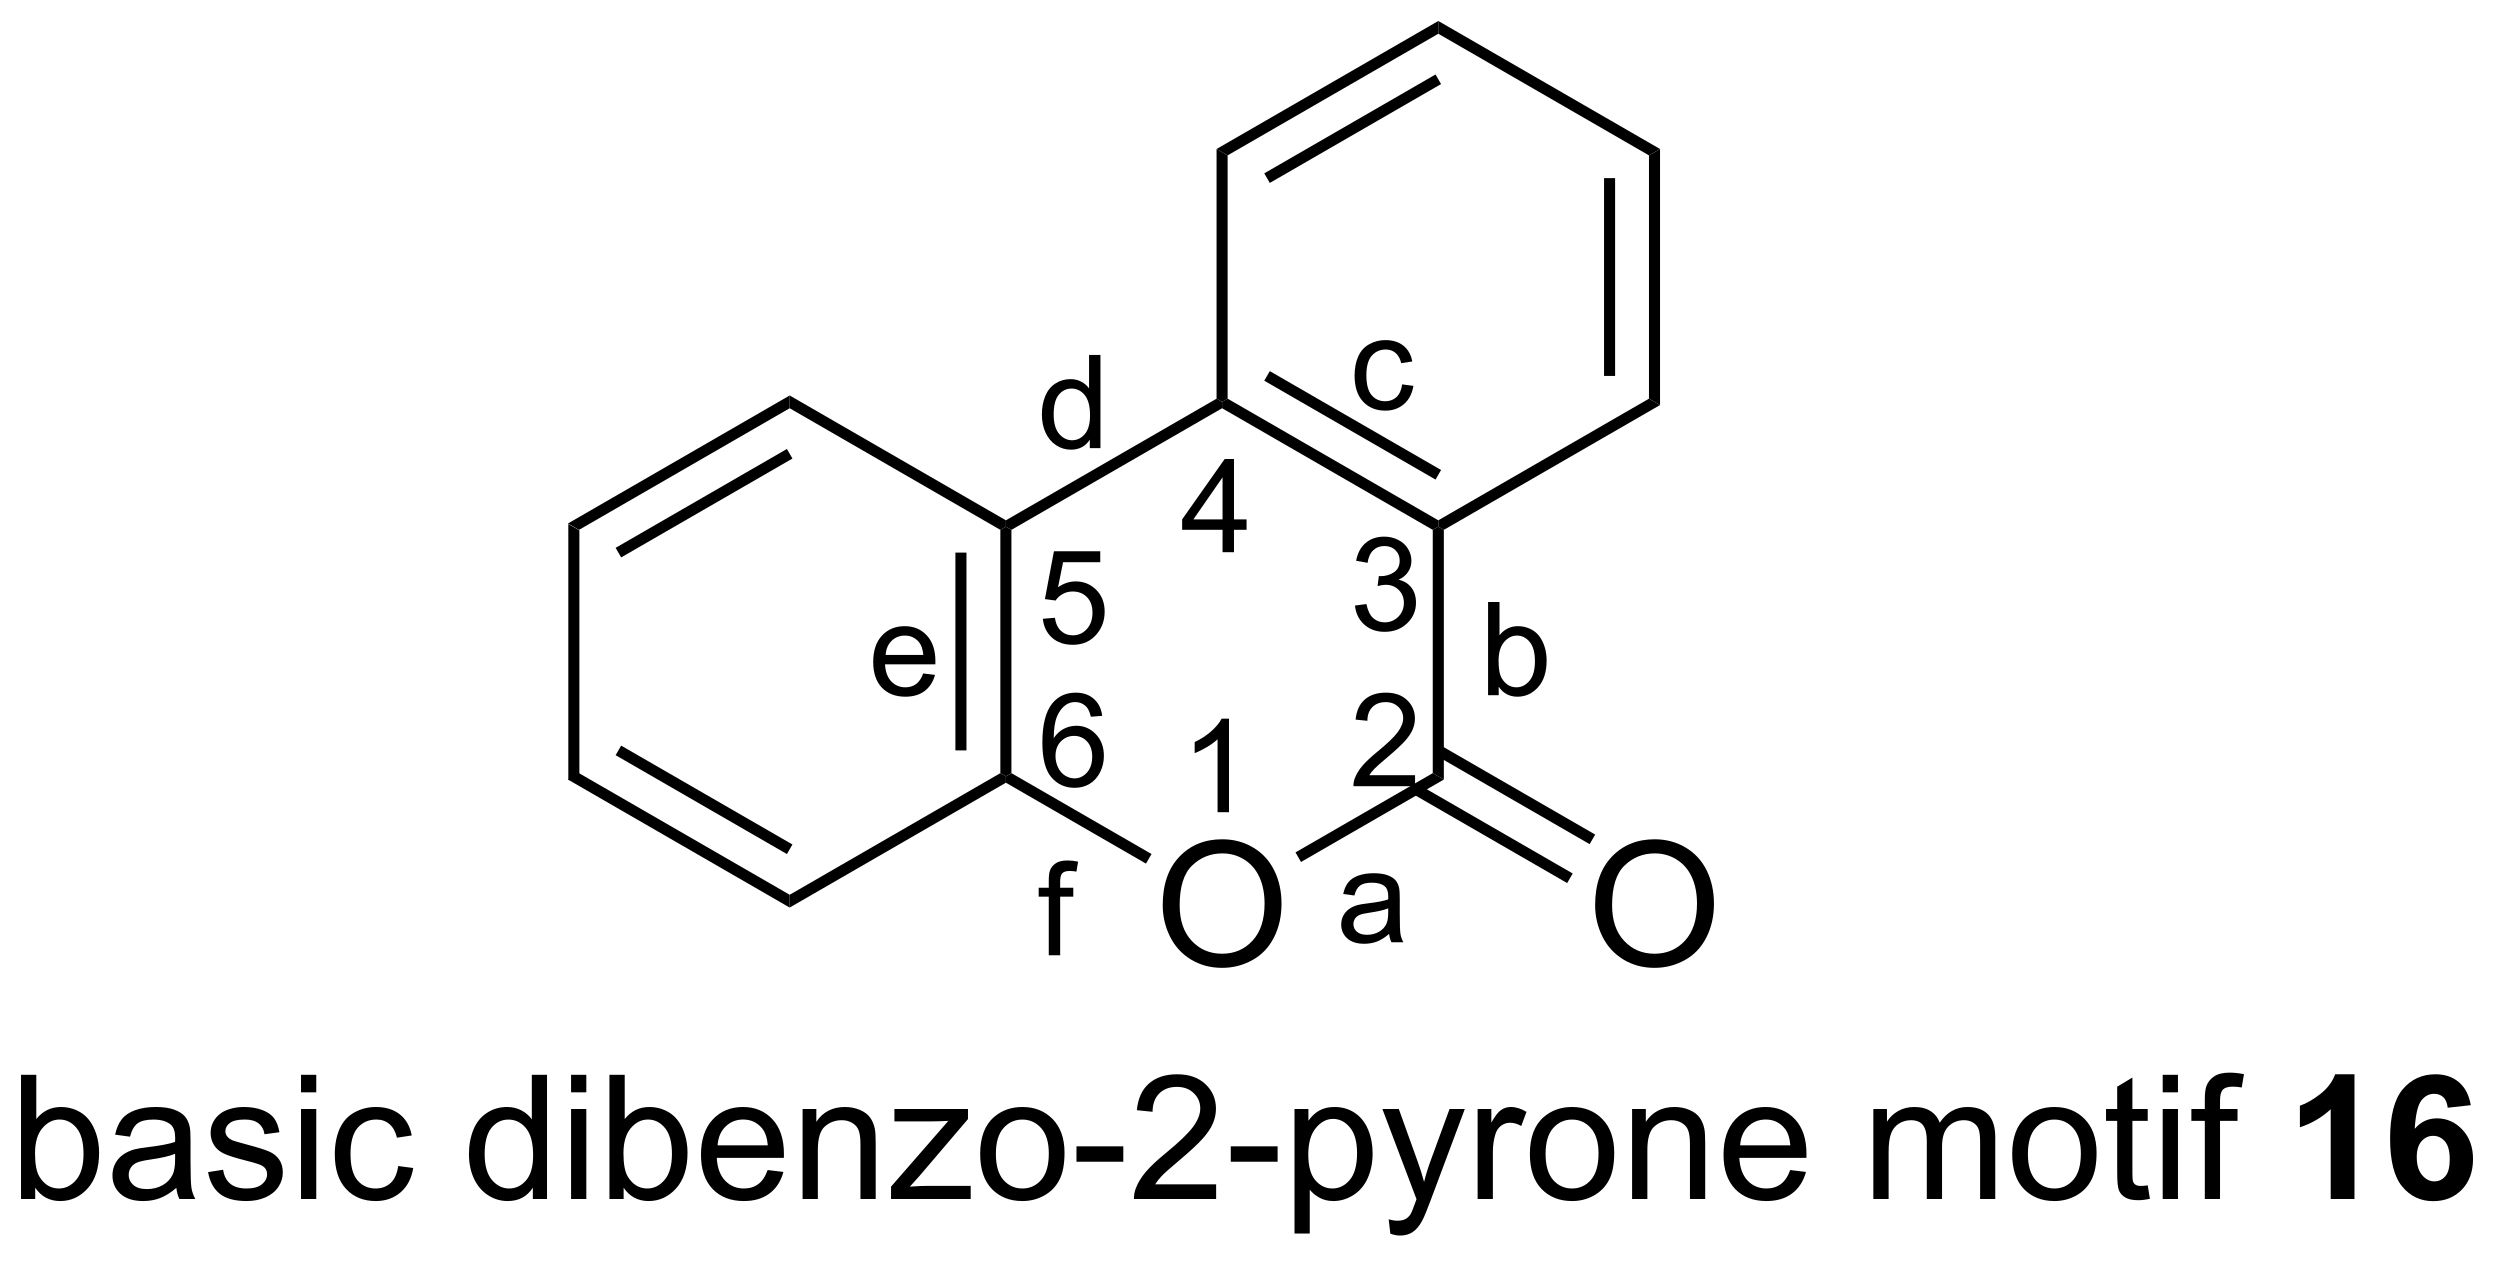 <?xml version="1.0" encoding="UTF-8"?>
<!DOCTYPE svg PUBLIC '-//W3C//DTD SVG 1.0//EN'
          'http://www.w3.org/TR/2001/REC-SVG-20010904/DTD/svg10.dtd'>
<svg stroke-dasharray="none" shape-rendering="auto" xmlns="http://www.w3.org/2000/svg" font-family="'Dialog'" text-rendering="auto" width="158" fill-opacity="1" color-interpolation="auto" color-rendering="auto" preserveAspectRatio="xMidYMid meet" font-size="12px" viewBox="0 0 158 80" fill="black" xmlns:xlink="http://www.w3.org/1999/xlink" stroke="black" image-rendering="auto" stroke-miterlimit="10" stroke-linecap="square" stroke-linejoin="miter" font-style="normal" stroke-width="1" height="80" stroke-dashoffset="0" font-weight="normal" stroke-opacity="1"
><!--Generated by the Batik Graphics2D SVG Generator--><defs id="genericDefs"
  /><g
  ><defs id="defs1"
    ><clipPath clipPathUnits="userSpaceOnUse" id="clipPath1"
      ><path d="M1.171 0.633 L119.435 0.633 L119.435 60.224 L1.171 60.224 L1.171 0.633 Z"
      /></clipPath
      ><clipPath clipPathUnits="userSpaceOnUse" id="clipPath2"
      ><path d="M7.428 15.978 L7.428 73.912 L122.404 73.912 L122.404 15.978 Z"
      /></clipPath
    ></defs
    ><g transform="scale(1.333,1.333) translate(-1.171,-0.633) matrix(1.029,0,0,1.029,-6.47,-15.802)"
    ><path d="M33.611 40.115 L34.121 40.409 L34.121 51.623 L33.611 51.918 Z" stroke="none" clip-path="url(#clipPath2)"
    /></g
    ><g transform="matrix(1.371,0,0,1.371,-10.188,-21.913)"
    ><path d="M33.611 51.918 L34.121 51.623 L43.833 57.23 L43.833 57.82 ZM35.81 50.796 L43.706 55.354 L43.961 54.912 L36.065 50.354 Z" stroke="none" clip-path="url(#clipPath2)"
    /></g
    ><g transform="matrix(1.371,0,0,1.371,-10.188,-21.913)"
    ><path d="M43.833 57.82 L43.833 57.23 L53.545 51.623 L53.8 51.771 L53.8 52.065 Z" stroke="none" clip-path="url(#clipPath2)"
    /></g
    ><g transform="matrix(1.371,0,0,1.371,-10.188,-21.913)"
    ><path d="M54.055 51.623 L53.8 51.771 L53.545 51.623 L53.545 40.409 L53.8 40.262 L54.055 40.409 ZM51.983 50.575 L51.983 41.458 L51.473 41.458 L51.473 50.575 Z" stroke="none" clip-path="url(#clipPath2)"
    /></g
    ><g transform="matrix(1.371,0,0,1.371,-10.188,-21.913)"
    ><path d="M53.8 39.968 L53.8 40.262 L53.545 40.409 L43.833 34.802 L43.833 34.213 Z" stroke="none" clip-path="url(#clipPath2)"
    /></g
    ><g transform="matrix(1.371,0,0,1.371,-10.188,-21.913)"
    ><path d="M43.833 34.213 L43.833 34.802 L34.121 40.409 L33.611 40.115 ZM43.706 36.679 L35.81 41.237 L36.065 41.679 L43.961 37.121 Z" stroke="none" clip-path="url(#clipPath2)"
    /></g
    ><g transform="matrix(1.371,0,0,1.371,-10.188,-21.913)"
    ><path d="M61.03 57.711 Q61.03 56.284 61.795 55.479 Q62.561 54.672 63.772 54.672 Q64.564 54.672 65.199 55.052 Q65.837 55.43 66.17 56.107 Q66.506 56.784 66.506 57.643 Q66.506 58.516 66.155 59.203 Q65.803 59.891 65.157 60.245 Q64.514 60.599 63.767 60.599 Q62.959 60.599 62.321 60.208 Q61.686 59.815 61.358 59.141 Q61.03 58.464 61.03 57.711 ZM61.811 57.721 Q61.811 58.758 62.366 59.354 Q62.923 59.948 63.764 59.948 Q64.618 59.948 65.17 59.346 Q65.725 58.745 65.725 57.641 Q65.725 56.94 65.488 56.419 Q65.251 55.898 64.795 55.612 Q64.342 55.323 63.775 55.323 Q62.97 55.323 62.389 55.878 Q61.811 56.43 61.811 57.721 Z" stroke="none" clip-path="url(#clipPath2)"
    /></g
    ><g transform="matrix(1.371,0,0,1.371,-10.188,-21.913)"
    ><path d="M53.8 52.065 L53.8 51.771 L54.055 51.623 L60.514 55.352 L60.258 55.794 Z" stroke="none" clip-path="url(#clipPath2)"
    /></g
    ><g transform="matrix(1.371,0,0,1.371,-10.188,-21.913)"
    ><path d="M67.405 55.719 L67.15 55.277 L73.478 51.623 L73.989 51.918 Z" stroke="none" clip-path="url(#clipPath2)"
    /></g
    ><g transform="matrix(1.371,0,0,1.371,-10.188,-21.913)"
    ><path d="M73.989 51.918 L73.478 51.623 L73.478 40.409 L73.734 40.262 L73.989 40.409 Z" stroke="none" clip-path="url(#clipPath2)"
    /></g
    ><g transform="matrix(1.371,0,0,1.371,-10.188,-21.913)"
    ><path d="M73.734 39.968 L73.734 40.262 L73.478 40.409 L63.767 34.802 L63.767 34.508 L64.022 34.361 ZM73.861 37.649 L65.966 33.091 L65.711 33.533 L73.606 38.091 Z" stroke="none" clip-path="url(#clipPath2)"
    /></g
    ><g transform="matrix(1.371,0,0,1.371,-10.188,-21.913)"
    ><path d="M63.512 34.361 L63.767 34.508 L63.767 34.802 L54.055 40.409 L53.8 40.262 L53.8 39.968 Z" stroke="none" clip-path="url(#clipPath2)"
    /></g
    ><g transform="matrix(1.371,0,0,1.371,-10.188,-21.913)"
    ><path d="M73.989 40.409 L73.734 40.262 L73.734 39.968 L83.445 34.361 L83.955 34.655 Z" stroke="none" clip-path="url(#clipPath2)"
    /></g
    ><g transform="matrix(1.371,0,0,1.371,-10.188,-21.913)"
    ><path d="M83.955 34.655 L83.445 34.361 L83.445 23.146 L83.955 22.852 ZM81.884 33.312 L81.884 24.195 L81.374 24.195 L81.374 33.312 Z" stroke="none" clip-path="url(#clipPath2)"
    /></g
    ><g transform="matrix(1.371,0,0,1.371,-10.188,-21.913)"
    ><path d="M83.955 22.852 L83.445 23.146 L73.734 17.539 L73.734 16.95 Z" stroke="none" clip-path="url(#clipPath2)"
    /></g
    ><g transform="matrix(1.371,0,0,1.371,-10.188,-21.913)"
    ><path d="M73.734 16.95 L73.734 17.539 L64.022 23.146 L63.512 22.852 ZM73.606 19.416 L65.711 23.974 L65.966 24.416 L73.861 19.858 Z" stroke="none" clip-path="url(#clipPath2)"
    /></g
    ><g transform="matrix(1.371,0,0,1.371,-10.188,-21.913)"
    ><path d="M63.512 22.852 L64.022 23.146 L64.022 34.361 L63.767 34.508 L63.512 34.361 Z" stroke="none" clip-path="url(#clipPath2)"
    /></g
    ><g transform="matrix(1.371,0,0,1.371,-10.188,-21.913)"
    ><path d="M80.963 57.711 Q80.963 56.284 81.729 55.479 Q82.495 54.672 83.706 54.672 Q84.497 54.672 85.133 55.052 Q85.771 55.43 86.104 56.107 Q86.44 56.784 86.44 57.643 Q86.44 58.516 86.088 59.203 Q85.737 59.891 85.091 60.245 Q84.448 60.599 83.7 60.599 Q82.893 60.599 82.255 60.208 Q81.62 59.815 81.291 59.141 Q80.963 58.464 80.963 57.711 ZM81.745 57.721 Q81.745 58.758 82.299 59.354 Q82.857 59.948 83.698 59.948 Q84.552 59.948 85.104 59.346 Q85.659 58.745 85.659 57.641 Q85.659 56.94 85.422 56.419 Q85.185 55.898 84.729 55.612 Q84.276 55.323 83.708 55.323 Q82.903 55.323 82.323 55.878 Q81.745 56.43 81.745 57.721 Z" stroke="none" clip-path="url(#clipPath2)"
    /></g
    ><g transform="matrix(1.371,0,0,1.371,-10.188,-21.913)"
    ><path d="M72.57 52.59 L79.674 56.691 L79.929 56.249 L72.825 52.148 ZM73.606 50.796 L80.71 54.897 L80.965 54.455 L73.861 50.354 Z" stroke="none" clip-path="url(#clipPath2)"
    /></g
    ><g transform="matrix(1.371,0,0,1.371,-10.188,-21.913)"
    ><path d="M9.054 71.255 L8.4 71.255 L8.4 65.528 L9.104 65.528 L9.104 67.57 Q9.549 67.013 10.242 67.013 Q10.624 67.013 10.966 67.166 Q11.307 67.32 11.528 67.601 Q11.749 67.88 11.874 68.276 Q11.999 68.669 11.999 69.117 Q11.999 70.185 11.471 70.768 Q10.945 71.349 10.205 71.349 Q9.471 71.349 9.054 70.734 L9.054 71.255 ZM9.046 69.148 Q9.046 69.895 9.249 70.226 Q9.58 70.77 10.148 70.77 Q10.609 70.77 10.945 70.37 Q11.281 69.968 11.281 69.177 Q11.281 68.364 10.958 67.979 Q10.635 67.591 10.179 67.591 Q9.718 67.591 9.382 67.992 Q9.046 68.39 9.046 69.148 ZM15.561 70.742 Q15.17 71.075 14.808 71.213 Q14.449 71.349 14.035 71.349 Q13.35 71.349 12.982 71.015 Q12.615 70.679 12.615 70.161 Q12.615 69.856 12.753 69.604 Q12.894 69.351 13.118 69.2 Q13.342 69.047 13.623 68.968 Q13.831 68.914 14.248 68.864 Q15.1 68.763 15.503 68.622 Q15.506 68.476 15.506 68.437 Q15.506 68.007 15.308 67.833 Q15.037 67.593 14.506 67.593 Q14.011 67.593 13.774 67.768 Q13.537 67.942 13.425 68.382 L12.738 68.289 Q12.831 67.849 13.045 67.578 Q13.261 67.304 13.667 67.159 Q14.074 67.013 14.607 67.013 Q15.139 67.013 15.469 67.138 Q15.803 67.263 15.959 67.453 Q16.115 67.64 16.178 67.929 Q16.214 68.109 16.214 68.578 L16.214 69.515 Q16.214 70.497 16.259 70.757 Q16.303 71.015 16.436 71.255 L15.701 71.255 Q15.592 71.036 15.561 70.742 ZM15.503 69.172 Q15.12 69.328 14.355 69.437 Q13.92 69.5 13.74 69.578 Q13.561 69.656 13.462 69.807 Q13.365 69.958 13.365 70.14 Q13.365 70.422 13.579 70.609 Q13.792 70.797 14.201 70.797 Q14.607 70.797 14.923 70.62 Q15.24 70.442 15.389 70.132 Q15.503 69.895 15.503 69.429 L15.503 69.172 ZM17.023 70.015 L17.718 69.906 Q17.775 70.325 18.044 70.549 Q18.312 70.77 18.791 70.77 Q19.275 70.77 19.51 70.573 Q19.744 70.375 19.744 70.109 Q19.744 69.872 19.538 69.734 Q19.393 69.64 18.82 69.497 Q18.046 69.302 17.747 69.159 Q17.447 69.015 17.294 68.765 Q17.14 68.513 17.14 68.208 Q17.14 67.929 17.265 67.695 Q17.393 67.458 17.611 67.302 Q17.775 67.179 18.059 67.096 Q18.343 67.013 18.666 67.013 Q19.156 67.013 19.523 67.153 Q19.893 67.294 20.067 67.534 Q20.244 67.773 20.312 68.177 L19.624 68.27 Q19.578 67.95 19.351 67.77 Q19.127 67.591 18.718 67.591 Q18.234 67.591 18.025 67.752 Q17.82 67.911 17.82 68.125 Q17.82 68.263 17.906 68.372 Q17.992 68.484 18.174 68.56 Q18.281 68.599 18.796 68.739 Q19.541 68.937 19.835 69.065 Q20.132 69.192 20.299 69.435 Q20.468 69.677 20.468 70.036 Q20.468 70.388 20.262 70.698 Q20.057 71.007 19.669 71.179 Q19.283 71.349 18.796 71.349 Q17.986 71.349 17.562 71.013 Q17.14 70.677 17.023 70.015 ZM21.307 66.336 L21.307 65.528 L22.01 65.528 L22.01 66.336 L21.307 66.336 ZM21.307 71.255 L21.307 67.106 L22.01 67.106 L22.01 71.255 L21.307 71.255 ZM25.787 69.734 L26.48 69.825 Q26.365 70.539 25.899 70.945 Q25.433 71.349 24.753 71.349 Q23.902 71.349 23.384 70.791 Q22.865 70.234 22.865 69.195 Q22.865 68.523 23.087 68.02 Q23.311 67.515 23.766 67.265 Q24.222 67.013 24.756 67.013 Q25.433 67.013 25.863 67.354 Q26.292 67.695 26.412 68.325 L25.73 68.429 Q25.631 68.013 25.384 67.802 Q25.136 67.591 24.785 67.591 Q24.253 67.591 23.92 67.971 Q23.589 68.351 23.589 69.177 Q23.589 70.013 23.91 70.393 Q24.23 70.77 24.745 70.77 Q25.16 70.77 25.436 70.518 Q25.714 70.263 25.787 69.734 ZM31.994 71.255 L31.994 70.731 Q31.601 71.349 30.835 71.349 Q30.338 71.349 29.921 71.075 Q29.507 70.802 29.278 70.312 Q29.049 69.82 29.049 69.185 Q29.049 68.562 29.255 68.057 Q29.463 67.552 29.877 67.284 Q30.291 67.013 30.804 67.013 Q31.179 67.013 31.471 67.172 Q31.765 67.328 31.947 67.583 L31.947 65.528 L32.648 65.528 L32.648 71.255 L31.994 71.255 ZM29.773 69.185 Q29.773 69.981 30.109 70.377 Q30.445 70.77 30.9 70.77 Q31.361 70.77 31.684 70.393 Q32.007 70.015 32.007 69.242 Q32.007 68.39 31.679 67.992 Q31.351 67.593 30.869 67.593 Q30.4 67.593 30.085 67.976 Q29.773 68.359 29.773 69.185 ZM33.756 66.336 L33.756 65.528 L34.459 65.528 L34.459 66.336 L33.756 66.336 ZM33.756 71.255 L33.756 67.106 L34.459 67.106 L34.459 71.255 L33.756 71.255 ZM36.179 71.255 L35.525 71.255 L35.525 65.528 L36.229 65.528 L36.229 67.57 Q36.674 67.013 37.367 67.013 Q37.749 67.013 38.09 67.166 Q38.432 67.32 38.653 67.601 Q38.874 67.88 38.999 68.276 Q39.124 68.669 39.124 69.117 Q39.124 70.185 38.596 70.768 Q38.07 71.349 37.33 71.349 Q36.596 71.349 36.179 70.734 L36.179 71.255 ZM36.171 69.148 Q36.171 69.895 36.374 70.226 Q36.705 70.77 37.273 70.77 Q37.734 70.77 38.07 70.37 Q38.406 69.968 38.406 69.177 Q38.406 68.364 38.083 67.979 Q37.76 67.591 37.304 67.591 Q36.843 67.591 36.507 67.992 Q36.171 68.39 36.171 69.148 ZM42.818 69.919 L43.545 70.007 Q43.373 70.645 42.907 70.997 Q42.443 71.349 41.722 71.349 Q40.811 71.349 40.277 70.789 Q39.745 70.226 39.745 69.216 Q39.745 68.169 40.285 67.591 Q40.824 67.013 41.683 67.013 Q42.514 67.013 43.04 67.58 Q43.568 68.145 43.568 69.172 Q43.568 69.234 43.566 69.359 L40.472 69.359 Q40.511 70.044 40.858 70.409 Q41.206 70.77 41.725 70.77 Q42.113 70.77 42.386 70.567 Q42.66 70.364 42.818 69.919 ZM40.511 68.781 L42.826 68.781 Q42.779 68.257 42.561 67.997 Q42.225 67.591 41.691 67.591 Q41.206 67.591 40.876 67.916 Q40.545 68.239 40.511 68.781 ZM44.429 71.255 L44.429 67.106 L45.062 67.106 L45.062 67.695 Q45.518 67.013 46.382 67.013 Q46.757 67.013 47.07 67.148 Q47.385 67.281 47.541 67.5 Q47.697 67.718 47.76 68.02 Q47.799 68.216 47.799 68.703 L47.799 71.255 L47.096 71.255 L47.096 68.731 Q47.096 68.302 47.012 68.088 Q46.932 67.875 46.723 67.75 Q46.515 67.622 46.234 67.622 Q45.783 67.622 45.458 67.909 Q45.132 68.192 45.132 68.989 L45.132 71.255 L44.429 71.255 ZM48.506 71.255 L48.506 70.685 L51.147 67.653 Q50.699 67.677 50.355 67.677 L48.662 67.677 L48.662 67.106 L52.053 67.106 L52.053 67.57 L49.808 70.203 L49.373 70.685 Q49.847 70.648 50.261 70.648 L52.178 70.648 L52.178 71.255 L48.506 71.255 ZM52.615 69.179 Q52.615 68.028 53.256 67.474 Q53.792 67.013 54.561 67.013 Q55.417 67.013 55.959 67.573 Q56.503 68.132 56.503 69.122 Q56.503 69.922 56.261 70.382 Q56.022 70.841 55.563 71.096 Q55.105 71.349 54.561 71.349 Q53.691 71.349 53.152 70.791 Q52.615 70.231 52.615 69.179 ZM53.339 69.179 Q53.339 69.976 53.686 70.375 Q54.035 70.77 54.561 70.77 Q55.084 70.77 55.43 70.372 Q55.779 69.974 55.779 69.156 Q55.779 68.388 55.43 67.992 Q55.081 67.593 54.561 67.593 Q54.035 67.593 53.686 67.989 Q53.339 68.382 53.339 69.179 ZM57.054 69.536 L57.054 68.828 L59.213 68.828 L59.213 69.536 L57.054 69.536 ZM63.492 70.578 L63.492 71.255 L59.705 71.255 Q59.697 71 59.788 70.765 Q59.932 70.38 60.249 70.005 Q60.57 69.63 61.171 69.138 Q62.104 68.372 62.432 67.924 Q62.76 67.476 62.76 67.078 Q62.76 66.661 62.46 66.375 Q62.163 66.086 61.682 66.086 Q61.174 66.086 60.869 66.39 Q60.565 66.695 60.562 67.234 L59.838 67.161 Q59.913 66.351 60.398 65.929 Q60.882 65.505 61.697 65.505 Q62.523 65.505 63.002 65.963 Q63.484 66.419 63.484 67.093 Q63.484 67.437 63.343 67.77 Q63.203 68.101 62.874 68.468 Q62.549 68.836 61.791 69.476 Q61.158 70.007 60.979 70.198 Q60.799 70.388 60.682 70.578 L63.492 70.578 ZM64.167 69.536 L64.167 68.828 L66.326 68.828 L66.326 69.536 L64.167 69.536 ZM67.105 72.846 L67.105 67.106 L67.746 67.106 L67.746 67.645 Q67.972 67.328 68.256 67.172 Q68.542 67.013 68.949 67.013 Q69.48 67.013 69.886 67.286 Q70.292 67.56 70.498 68.057 Q70.706 68.554 70.706 69.148 Q70.706 69.786 70.477 70.297 Q70.248 70.804 69.813 71.078 Q69.378 71.349 68.897 71.349 Q68.545 71.349 68.266 71.2 Q67.988 71.052 67.808 70.825 L67.808 72.846 L67.105 72.846 ZM67.74 69.203 Q67.74 70.005 68.063 70.388 Q68.389 70.77 68.85 70.77 Q69.318 70.77 69.652 70.375 Q69.988 69.976 69.988 69.145 Q69.988 68.351 69.66 67.958 Q69.334 67.562 68.881 67.562 Q68.433 67.562 68.087 67.984 Q67.74 68.403 67.74 69.203 ZM71.523 72.854 L71.445 72.192 Q71.674 72.255 71.846 72.255 Q72.08 72.255 72.221 72.177 Q72.361 72.099 72.453 71.958 Q72.518 71.854 72.666 71.435 Q72.687 71.377 72.729 71.263 L71.156 67.106 L71.913 67.106 L72.775 69.507 Q72.945 69.966 73.078 70.468 Q73.197 69.984 73.367 69.523 L74.252 67.106 L74.955 67.106 L73.377 71.325 Q73.124 72.01 72.984 72.268 Q72.796 72.614 72.554 72.776 Q72.312 72.94 71.976 72.94 Q71.773 72.94 71.523 72.854 ZM75.546 71.255 L75.546 67.106 L76.179 67.106 L76.179 67.734 Q76.421 67.294 76.624 67.153 Q76.83 67.013 77.078 67.013 Q77.432 67.013 77.799 67.239 L77.557 67.89 Q77.299 67.739 77.041 67.739 Q76.812 67.739 76.627 67.877 Q76.445 68.015 76.367 68.263 Q76.249 68.638 76.249 69.083 L76.249 71.255 L75.546 71.255 ZM77.955 69.179 Q77.955 68.028 78.596 67.474 Q79.132 67.013 79.9 67.013 Q80.757 67.013 81.299 67.573 Q81.843 68.132 81.843 69.122 Q81.843 69.922 81.601 70.382 Q81.361 70.841 80.903 71.096 Q80.445 71.349 79.9 71.349 Q79.031 71.349 78.492 70.791 Q77.955 70.231 77.955 69.179 ZM78.679 69.179 Q78.679 69.976 79.025 70.375 Q79.374 70.77 79.9 70.77 Q80.424 70.77 80.77 70.372 Q81.119 69.974 81.119 69.156 Q81.119 68.388 80.77 67.992 Q80.421 67.593 79.9 67.593 Q79.374 67.593 79.025 67.989 Q78.679 68.382 78.679 69.179 ZM82.667 71.255 L82.667 67.106 L83.3 67.106 L83.3 67.695 Q83.756 67.013 84.621 67.013 Q84.996 67.013 85.308 67.148 Q85.623 67.281 85.779 67.5 Q85.936 67.718 85.998 68.02 Q86.037 68.216 86.037 68.703 L86.037 71.255 L85.334 71.255 L85.334 68.731 Q85.334 68.302 85.251 68.088 Q85.17 67.875 84.962 67.75 Q84.753 67.622 84.472 67.622 Q84.022 67.622 83.696 67.909 Q83.371 68.192 83.371 68.989 L83.371 71.255 L82.667 71.255 ZM89.955 69.919 L90.682 70.007 Q90.51 70.645 90.044 70.997 Q89.58 71.349 88.859 71.349 Q87.947 71.349 87.413 70.789 Q86.882 70.226 86.882 69.216 Q86.882 68.169 87.421 67.591 Q87.96 67.013 88.82 67.013 Q89.65 67.013 90.177 67.58 Q90.705 68.145 90.705 69.172 Q90.705 69.234 90.703 69.359 L87.609 69.359 Q87.648 70.044 87.994 70.409 Q88.343 70.77 88.861 70.77 Q89.249 70.77 89.523 70.567 Q89.796 70.364 89.955 69.919 ZM87.648 68.781 L89.963 68.781 Q89.916 68.257 89.697 67.997 Q89.361 67.591 88.828 67.591 Q88.343 67.591 88.012 67.916 Q87.682 68.239 87.648 68.781 ZM93.788 71.255 L93.788 67.106 L94.416 67.106 L94.416 67.687 Q94.611 67.382 94.934 67.198 Q95.26 67.013 95.674 67.013 Q96.135 67.013 96.429 67.205 Q96.726 67.395 96.846 67.739 Q97.338 67.013 98.127 67.013 Q98.744 67.013 99.075 67.354 Q99.408 67.695 99.408 68.406 L99.408 71.255 L98.71 71.255 L98.71 68.64 Q98.71 68.218 98.64 68.034 Q98.572 67.849 98.393 67.737 Q98.213 67.622 97.971 67.622 Q97.533 67.622 97.244 67.914 Q96.955 68.203 96.955 68.843 L96.955 71.255 L96.252 71.255 L96.252 68.56 Q96.252 68.091 96.08 67.856 Q95.908 67.622 95.518 67.622 Q95.221 67.622 94.968 67.778 Q94.718 67.935 94.604 68.237 Q94.492 68.536 94.492 69.101 L94.492 71.255 L93.788 71.255 ZM100.189 69.179 Q100.189 68.028 100.83 67.474 Q101.367 67.013 102.135 67.013 Q102.992 67.013 103.533 67.573 Q104.078 68.132 104.078 69.122 Q104.078 69.922 103.835 70.382 Q103.596 70.841 103.137 71.096 Q102.679 71.349 102.135 71.349 Q101.265 71.349 100.726 70.791 Q100.189 70.231 100.189 69.179 ZM100.913 69.179 Q100.913 69.976 101.26 70.375 Q101.609 70.77 102.135 70.77 Q102.658 70.77 103.005 70.372 Q103.354 69.974 103.354 69.156 Q103.354 68.388 103.005 67.992 Q102.656 67.593 102.135 67.593 Q101.609 67.593 101.26 67.989 Q100.913 68.382 100.913 69.179 ZM106.436 70.625 L106.537 71.247 Q106.24 71.31 106.006 71.31 Q105.623 71.31 105.412 71.19 Q105.201 71.067 105.115 70.87 Q105.029 70.672 105.029 70.039 L105.029 67.653 L104.514 67.653 L104.514 67.106 L105.029 67.106 L105.029 66.078 L105.73 65.656 L105.73 67.106 L106.436 67.106 L106.436 67.653 L105.73 67.653 L105.73 70.078 Q105.73 70.38 105.766 70.466 Q105.803 70.552 105.886 70.604 Q105.972 70.653 106.128 70.653 Q106.246 70.653 106.436 70.625 ZM107.127 66.336 L107.127 65.528 L107.83 65.528 L107.83 66.336 L107.127 66.336 ZM107.127 71.255 L107.127 67.106 L107.83 67.106 L107.83 71.255 L107.127 71.255 ZM109.068 71.255 L109.068 67.653 L108.449 67.653 L108.449 67.106 L109.068 67.106 L109.068 66.664 Q109.068 66.247 109.144 66.044 Q109.246 65.77 109.501 65.601 Q109.756 65.429 110.217 65.429 Q110.514 65.429 110.873 65.5 L110.769 66.114 Q110.55 66.075 110.355 66.075 Q110.035 66.075 109.902 66.213 Q109.769 66.349 109.769 66.724 L109.769 67.106 L110.576 67.106 L110.576 67.653 L109.769 67.653 L109.769 71.255 L109.068 71.255 Z" stroke="none" clip-path="url(#clipPath2)"
    /></g
    ><g transform="matrix(1.371,0,0,1.371,-10.188,-21.913)"
    ><path d="M115.967 71.255 L114.871 71.255 L114.871 67.117 Q114.269 67.679 113.451 67.95 L113.451 66.953 Q113.881 66.812 114.383 66.422 Q114.889 66.028 115.076 65.505 L115.967 65.505 L115.967 71.255 ZM121.328 66.929 L120.265 67.047 Q120.226 66.718 120.062 66.562 Q119.898 66.406 119.635 66.406 Q119.288 66.406 119.046 66.718 Q118.807 67.031 118.744 68.02 Q119.156 67.536 119.765 67.536 Q120.453 67.536 120.942 68.06 Q121.432 68.583 121.432 69.411 Q121.432 70.289 120.916 70.823 Q120.4 71.354 119.593 71.354 Q118.726 71.354 118.166 70.679 Q117.609 70.005 117.609 68.468 Q117.609 66.895 118.189 66.2 Q118.773 65.505 119.703 65.505 Q120.354 65.505 120.781 65.87 Q121.21 66.234 121.328 66.929 ZM118.838 69.325 Q118.838 69.859 119.083 70.151 Q119.33 70.442 119.648 70.442 Q119.953 70.442 120.156 70.205 Q120.359 69.966 120.359 69.422 Q120.359 68.864 120.14 68.604 Q119.921 68.343 119.593 68.343 Q119.275 68.343 119.057 68.593 Q118.838 68.841 118.838 69.325 Z" stroke="none" clip-path="url(#clipPath2)"
    /></g
    ><g transform="matrix(1.371,0,0,1.371,-10.188,-21.913)"
    ><path d="M71.467 59.034 Q71.174 59.284 70.903 59.388 Q70.633 59.489 70.323 59.489 Q69.809 59.489 69.534 59.239 Q69.258 58.987 69.258 58.599 Q69.258 58.37 69.362 58.181 Q69.467 57.991 69.635 57.878 Q69.803 57.763 70.014 57.704 Q70.17 57.663 70.483 57.626 Q71.122 57.55 71.424 57.444 Q71.426 57.335 71.426 57.306 Q71.426 56.983 71.278 56.852 Q71.075 56.673 70.676 56.673 Q70.305 56.673 70.127 56.804 Q69.95 56.934 69.866 57.264 L69.35 57.194 Q69.42 56.864 69.581 56.661 Q69.743 56.456 70.047 56.346 Q70.352 56.237 70.752 56.237 Q71.151 56.237 71.399 56.331 Q71.649 56.425 71.766 56.567 Q71.883 56.708 71.93 56.925 Q71.957 57.059 71.957 57.411 L71.957 58.114 Q71.957 58.85 71.991 59.046 Q72.024 59.239 72.124 59.419 L71.573 59.419 Q71.491 59.255 71.467 59.034 ZM71.424 57.856 Q71.137 57.974 70.563 58.056 Q70.237 58.102 70.102 58.161 Q69.967 58.22 69.893 58.333 Q69.821 58.446 69.821 58.583 Q69.821 58.794 69.981 58.934 Q70.141 59.075 70.448 59.075 Q70.752 59.075 70.989 58.942 Q71.227 58.809 71.338 58.577 Q71.424 58.399 71.424 58.05 L71.424 57.856 Z" stroke="none" clip-path="url(#clipPath2)"
    /></g
    ><g transform="matrix(1.371,0,0,1.371,-10.188,-21.913)"
    ><path d="M76.518 48.03 L76.028 48.03 L76.028 43.735 L76.555 43.735 L76.555 45.266 Q76.889 44.848 77.408 44.848 Q77.695 44.848 77.951 44.964 Q78.207 45.079 78.373 45.29 Q78.539 45.499 78.633 45.796 Q78.727 46.09 78.727 46.426 Q78.727 47.227 78.33 47.665 Q77.936 48.1 77.381 48.1 Q76.83 48.1 76.518 47.639 L76.518 48.03 ZM76.512 46.45 Q76.512 47.011 76.664 47.258 Q76.912 47.667 77.338 47.667 Q77.684 47.667 77.936 47.366 Q78.188 47.065 78.188 46.471 Q78.188 45.862 77.945 45.573 Q77.703 45.282 77.362 45.282 Q77.016 45.282 76.764 45.583 Q76.512 45.882 76.512 46.45 Z" stroke="none" clip-path="url(#clipPath2)"
    /></g
    ><g transform="matrix(1.371,0,0,1.371,-10.188,-21.913)"
    ><path d="M72.067 33.702 L72.586 33.771 Q72.5 34.306 72.151 34.611 Q71.801 34.913 71.291 34.913 Q70.653 34.913 70.264 34.495 Q69.875 34.077 69.875 33.298 Q69.875 32.794 70.041 32.417 Q70.209 32.038 70.551 31.851 Q70.893 31.661 71.293 31.661 Q71.801 31.661 72.123 31.917 Q72.446 32.173 72.535 32.646 L72.024 32.724 Q71.95 32.411 71.764 32.253 Q71.578 32.095 71.315 32.095 Q70.916 32.095 70.666 32.38 Q70.418 32.665 70.418 33.284 Q70.418 33.911 70.659 34.197 Q70.899 34.48 71.285 34.48 Q71.596 34.48 71.803 34.29 Q72.012 34.099 72.067 33.702 Z" stroke="none" clip-path="url(#clipPath2)"
    /></g
    ><g transform="matrix(1.371,0,0,1.371,-10.188,-21.913)"
    ><path d="M57.669 36.641 L57.669 36.249 Q57.374 36.712 56.8 36.712 Q56.427 36.712 56.114 36.507 Q55.804 36.301 55.632 35.934 Q55.46 35.565 55.46 35.089 Q55.46 34.622 55.614 34.243 Q55.771 33.864 56.081 33.663 Q56.392 33.46 56.777 33.46 Q57.058 33.46 57.277 33.579 Q57.497 33.696 57.634 33.887 L57.634 32.346 L58.159 32.346 L58.159 36.641 L57.669 36.641 ZM56.003 35.089 Q56.003 35.686 56.255 35.983 Q56.507 36.278 56.849 36.278 Q57.195 36.278 57.437 35.995 Q57.679 35.712 57.679 35.132 Q57.679 34.493 57.433 34.194 Q57.187 33.895 56.825 33.895 Q56.474 33.895 56.237 34.182 Q56.003 34.469 56.003 35.089 Z" stroke="none" clip-path="url(#clipPath2)"
    /></g
    ><g transform="matrix(1.371,0,0,1.371,-10.188,-21.913)"
    ><path d="M49.988 47.028 L50.533 47.094 Q50.404 47.573 50.055 47.837 Q49.707 48.1 49.166 48.1 Q48.482 48.1 48.082 47.68 Q47.684 47.258 47.684 46.501 Q47.684 45.715 48.088 45.282 Q48.492 44.848 49.137 44.848 Q49.76 44.848 50.154 45.274 Q50.551 45.698 50.551 46.468 Q50.551 46.514 50.549 46.608 L48.228 46.608 Q48.258 47.122 48.517 47.395 Q48.779 47.667 49.168 47.667 Q49.459 47.667 49.664 47.514 Q49.869 47.362 49.988 47.028 ZM48.258 46.175 L49.994 46.175 Q49.959 45.782 49.795 45.587 Q49.543 45.282 49.142 45.282 Q48.779 45.282 48.531 45.526 Q48.283 45.768 48.258 46.175 Z" stroke="none" clip-path="url(#clipPath2)"
    /></g
    ><g transform="matrix(1.371,0,0,1.371,-10.188,-21.913)"
    ><path d="M55.777 60.018 L55.777 57.317 L55.312 57.317 L55.312 56.907 L55.777 56.907 L55.777 56.575 Q55.777 56.262 55.833 56.11 Q55.909 55.905 56.101 55.778 Q56.292 55.649 56.638 55.649 Q56.861 55.649 57.13 55.702 L57.052 56.163 Q56.888 56.133 56.741 56.133 Q56.501 56.133 56.402 56.237 Q56.302 56.339 56.302 56.62 L56.302 56.907 L56.907 56.907 L56.907 57.317 L56.302 57.317 L56.302 60.018 L55.777 60.018 Z" stroke="none" clip-path="url(#clipPath2)"
    /></g
    ><g transform="matrix(1.371,0,0,1.371,-10.188,-21.913)"
    ><path d="M64.085 53.425 L63.558 53.425 L63.558 50.063 Q63.366 50.245 63.058 50.427 Q62.749 50.608 62.503 50.7 L62.503 50.19 Q62.944 49.981 63.274 49.686 Q63.606 49.389 63.745 49.112 L64.085 49.112 L64.085 53.425 Z" stroke="none" clip-path="url(#clipPath2)"
    /></g
    ><g transform="matrix(1.371,0,0,1.371,-10.188,-21.913)"
    ><path d="M72.662 51.718 L72.662 52.226 L69.823 52.226 Q69.817 52.035 69.885 51.859 Q69.993 51.57 70.231 51.288 Q70.471 51.007 70.922 50.638 Q71.621 50.064 71.868 49.728 Q72.114 49.392 72.114 49.093 Q72.114 48.781 71.889 48.566 Q71.666 48.349 71.305 48.349 Q70.924 48.349 70.696 48.578 Q70.467 48.806 70.465 49.21 L69.922 49.156 Q69.979 48.548 70.342 48.232 Q70.705 47.913 71.317 47.913 Q71.936 47.913 72.295 48.257 Q72.656 48.599 72.656 49.105 Q72.656 49.363 72.551 49.613 Q72.446 49.861 72.2 50.136 Q71.955 50.411 71.387 50.892 Q70.912 51.29 70.778 51.433 Q70.643 51.575 70.555 51.718 L72.662 51.718 Z" stroke="none" clip-path="url(#clipPath2)"
    /></g
    ><g transform="matrix(1.371,0,0,1.371,-10.188,-21.913)"
    ><path d="M69.893 43.898 L70.42 43.828 Q70.512 44.277 70.729 44.474 Q70.948 44.672 71.262 44.672 Q71.633 44.672 71.889 44.414 Q72.147 44.156 72.147 43.775 Q72.147 43.412 71.909 43.178 Q71.672 42.941 71.305 42.941 Q71.156 42.941 70.934 43 L70.993 42.537 Q71.045 42.543 71.076 42.543 Q71.414 42.543 71.684 42.367 Q71.953 42.191 71.953 41.824 Q71.953 41.535 71.756 41.346 Q71.561 41.154 71.25 41.154 Q70.942 41.154 70.737 41.347 Q70.531 41.541 70.473 41.928 L69.946 41.834 Q70.043 41.303 70.385 41.011 Q70.729 40.721 71.239 40.721 Q71.59 40.721 71.885 40.871 Q72.182 41.021 72.338 41.283 Q72.494 41.543 72.494 41.836 Q72.494 42.115 72.344 42.343 Q72.196 42.572 71.903 42.707 Q72.284 42.795 72.494 43.072 Q72.705 43.347 72.705 43.764 Q72.705 44.326 72.295 44.718 Q71.885 45.109 71.258 45.109 Q70.694 45.109 70.319 44.773 Q69.946 44.435 69.893 43.898 Z" stroke="none" clip-path="url(#clipPath2)"
    /></g
    ><g transform="matrix(1.371,0,0,1.371,-10.188,-21.913)"
    ><path d="M63.788 41.437 L63.788 40.407 L61.925 40.407 L61.925 39.925 L63.886 37.142 L64.315 37.142 L64.315 39.925 L64.895 39.925 L64.895 40.407 L64.315 40.407 L64.315 41.437 L63.788 41.437 ZM63.788 39.925 L63.788 37.987 L62.444 39.925 L63.788 39.925 Z" stroke="none" clip-path="url(#clipPath2)"
    /></g
    ><g transform="matrix(1.371,0,0,1.371,-10.188,-21.913)"
    ><path d="M55.505 44.507 L56.058 44.461 Q56.12 44.865 56.343 45.068 Q56.568 45.271 56.884 45.271 Q57.265 45.271 57.529 44.984 Q57.792 44.697 57.792 44.222 Q57.792 43.771 57.538 43.511 Q57.286 43.25 56.876 43.25 Q56.62 43.25 56.415 43.367 Q56.21 43.482 56.093 43.666 L55.599 43.601 L56.015 41.396 L58.15 41.396 L58.15 41.9 L56.437 41.9 L56.204 43.054 Q56.591 42.785 57.017 42.785 Q57.579 42.785 57.966 43.175 Q58.353 43.564 58.353 44.175 Q58.353 44.759 58.013 45.183 Q57.599 45.707 56.884 45.707 Q56.298 45.707 55.927 45.379 Q55.558 45.048 55.505 44.507 Z" stroke="none" clip-path="url(#clipPath2)"
    /></g
    ><g transform="matrix(1.371,0,0,1.371,-10.188,-21.913)"
    ><path d="M58.241 48.982 L57.716 49.023 Q57.646 48.712 57.517 48.572 Q57.304 48.347 56.989 48.347 Q56.737 48.347 56.548 48.488 Q56.298 48.669 56.154 49.019 Q56.011 49.367 56.005 50.011 Q56.197 49.72 56.472 49.579 Q56.747 49.439 57.048 49.439 Q57.575 49.439 57.947 49.828 Q58.318 50.216 58.318 50.831 Q58.318 51.236 58.142 51.583 Q57.968 51.929 57.663 52.115 Q57.359 52.3 56.972 52.3 Q56.314 52.3 55.898 51.816 Q55.482 51.329 55.482 50.216 Q55.482 48.97 55.941 48.406 Q56.343 47.913 57.023 47.913 Q57.529 47.913 57.853 48.199 Q58.177 48.482 58.241 48.982 ZM56.087 50.833 Q56.087 51.107 56.202 51.357 Q56.32 51.605 56.527 51.736 Q56.736 51.865 56.964 51.865 Q57.298 51.865 57.538 51.595 Q57.779 51.325 57.779 50.863 Q57.779 50.417 57.54 50.161 Q57.304 49.906 56.943 49.906 Q56.585 49.906 56.335 50.161 Q56.087 50.417 56.087 50.833 Z" stroke="none" clip-path="url(#clipPath2)"
    /></g
  ></g
></svg
>
